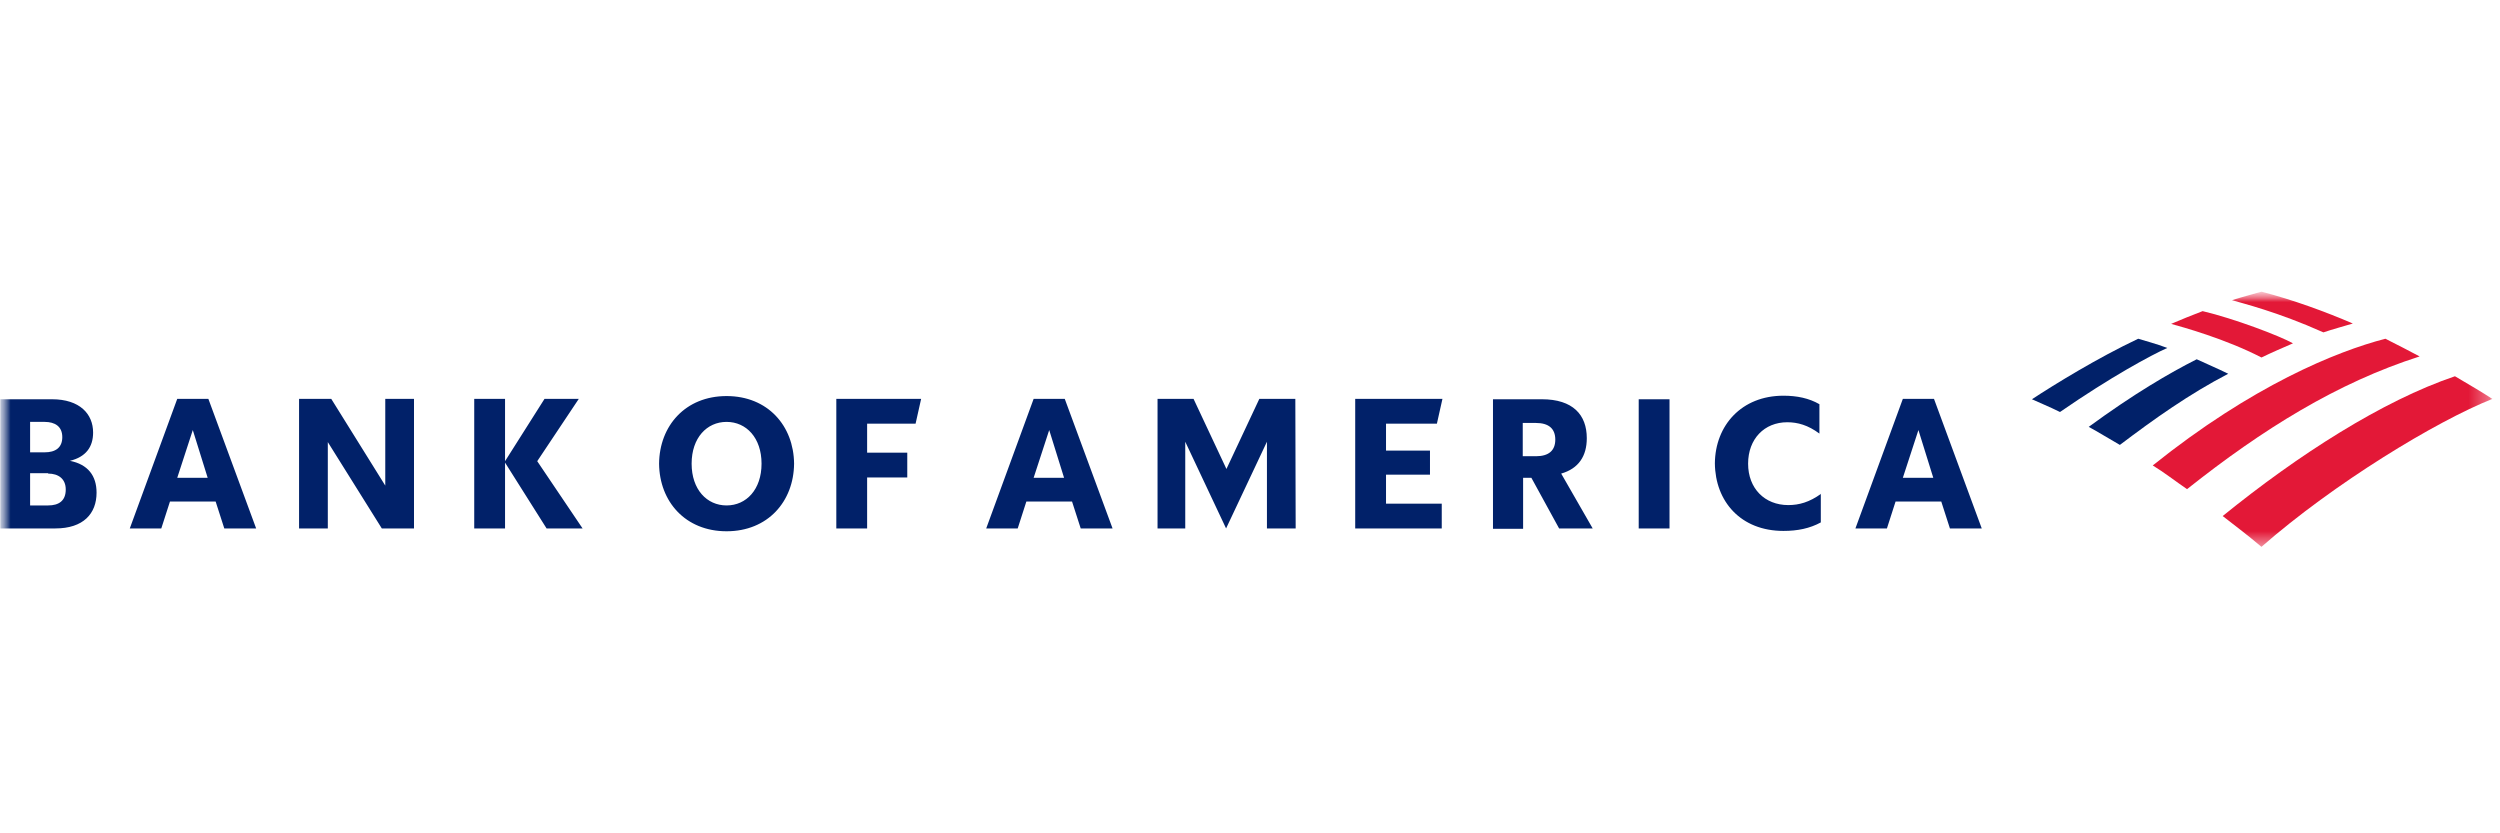 <svg xmlns="http://www.w3.org/2000/svg" width="120" height="40" viewBox="0 0 120 40" fill="none"><mask id="mask0_2_775" style="mask-type:luminance" maskUnits="userSpaceOnUse" x="0" y="14" width="120" height="13"><path d="M119.99 14H0V26.856H119.99V14Z" fill="white"></path></mask><g mask="url(#mask0_2_775)"><mask id="mask1_2_775" style="mask-type:luminance" maskUnits="userSpaceOnUse" x="-1" y="14" width="121" height="13"><path d="M119.633 14H-0.001V26.401H119.633V14Z" fill="white"></path></mask><g mask="url(#mask1_2_775)"><path d="M108.55 26.248C112.039 23.191 116.941 20.218 119.633 19.148C119.217 18.876 118.569 18.485 117.838 18.06C114.365 19.233 110.311 21.832 106.689 24.77C107.304 25.246 107.952 25.739 108.55 26.248Z" fill="#E31837"></path><path d="M106.955 17.941C106.44 17.686 105.874 17.448 105.442 17.245C104.13 17.907 102.418 18.909 100.259 20.489C100.724 20.744 101.222 21.05 101.754 21.356C103.415 20.099 105.093 18.909 106.955 17.941Z" fill="#012169"></path><path d="M110.063 16.48C109.432 16.124 107.238 15.291 105.726 14.934C105.278 15.104 104.646 15.359 104.214 15.546C104.763 15.699 106.807 16.259 108.551 17.16C109 16.939 109.631 16.667 110.063 16.48Z" fill="#E31837"></path><path d="M102.635 16.259C100.691 17.177 98.647 18.434 97.533 19.164C97.933 19.351 98.331 19.504 98.88 19.776C101.339 18.077 103.267 17.041 104.031 16.701C103.482 16.497 102.967 16.361 102.635 16.259Z" fill="#012169"></path><path d="M111.524 15.954C111.972 15.801 112.487 15.665 112.936 15.529C111.64 14.968 110.012 14.374 108.55 14C108.317 14.068 107.619 14.255 107.137 14.408C107.635 14.561 109.281 14.951 111.524 15.954ZM103.332 22.341C103.864 22.664 104.429 23.105 104.978 23.479C108.615 20.591 112.205 18.366 116.142 17.109C115.595 16.82 115.112 16.565 114.498 16.259C112.139 16.871 108.1 18.519 103.332 22.341Z" fill="#E31837"></path><path d="M-0.001 25.365H2.658C4.004 25.365 4.635 24.651 4.635 23.649C4.635 22.834 4.22 22.29 3.356 22.12C4.12 21.933 4.469 21.458 4.469 20.761C4.469 19.878 3.838 19.164 2.492 19.164H0.016V25.365H-0.001ZM2.309 22.732C2.807 22.732 3.156 22.986 3.156 23.496C3.156 24.04 2.824 24.261 2.309 24.261H1.445V22.715H2.309V22.732ZM2.143 20.251C2.641 20.251 2.99 20.472 2.99 20.982C2.99 21.492 2.658 21.712 2.143 21.712H1.445V20.251H2.143ZM10.002 19.147H8.507L6.23 25.365H7.742L8.158 24.074H10.351L10.766 25.365H12.295L10.002 19.147ZM9.254 20.642L9.969 22.936H8.507L9.254 20.642ZM19.872 19.147H18.493V23.309L15.901 19.147H14.355V25.365H15.735V21.22L18.327 25.365H19.872V19.147ZM26.236 25.365L24.242 22.205V25.365H22.763V19.147H24.242V22.137L26.136 19.147H27.781L25.787 22.137L27.964 25.365H26.236ZM33.198 22.256C33.198 23.496 33.929 24.261 34.876 24.261C35.823 24.261 36.554 23.496 36.554 22.256C36.554 21.016 35.823 20.251 34.876 20.251C33.929 20.251 33.198 21.016 33.198 22.256ZM31.636 22.256C31.652 20.438 32.899 19.011 34.876 19.011C36.853 19.011 38.099 20.438 38.116 22.256C38.099 24.074 36.853 25.501 34.876 25.501C32.899 25.501 31.652 24.074 31.636 22.256ZM40.143 25.365H41.622V22.919H43.549V21.729H41.622V20.336H43.948L44.214 19.147H40.143V25.365ZM51.109 19.147H49.614L47.338 25.365H48.85L49.265 24.074H51.458L51.874 25.365H53.403L51.109 19.147ZM50.362 20.642L51.076 22.936H49.614L50.362 20.642ZM62.176 19.147H60.447L58.869 22.511L57.291 19.147H55.562V25.365H56.892V21.203L58.852 25.365L60.813 21.203V25.365H62.192L62.176 19.147ZM65.05 25.365H69.204V24.176H66.529V22.783H68.639V21.628H66.529V20.336H68.971L69.237 19.147H65.05V25.365ZM74.837 25.365H76.449L74.937 22.732C75.767 22.494 76.166 21.899 76.166 21.033C76.166 19.912 75.501 19.164 74.006 19.164H71.663V25.382H73.109V22.936H73.507L74.837 25.365ZM73.724 20.302C74.338 20.302 74.654 20.574 74.654 21.101C74.654 21.628 74.338 21.899 73.724 21.899H73.092V20.302H73.724ZM78.658 25.365H80.137V19.164H78.658V25.365ZM87.415 23.7C86.85 24.108 86.352 24.244 85.837 24.244C84.706 24.244 83.909 23.445 83.909 22.256C83.909 21.067 84.69 20.268 85.787 20.268C86.285 20.268 86.784 20.404 87.332 20.812V19.402C86.833 19.113 86.252 18.994 85.604 18.994C83.593 18.994 82.331 20.421 82.314 22.239C82.331 24.074 83.56 25.484 85.604 25.484C86.285 25.484 86.867 25.365 87.399 25.076V23.7H87.415ZM92.832 19.147H91.336L89.06 25.365H90.572L90.987 24.074H93.181L93.596 25.365H95.124L92.832 19.147ZM92.084 20.642L92.798 22.936H91.336L92.084 20.642Z" fill="#012169"></path></g></g></svg>